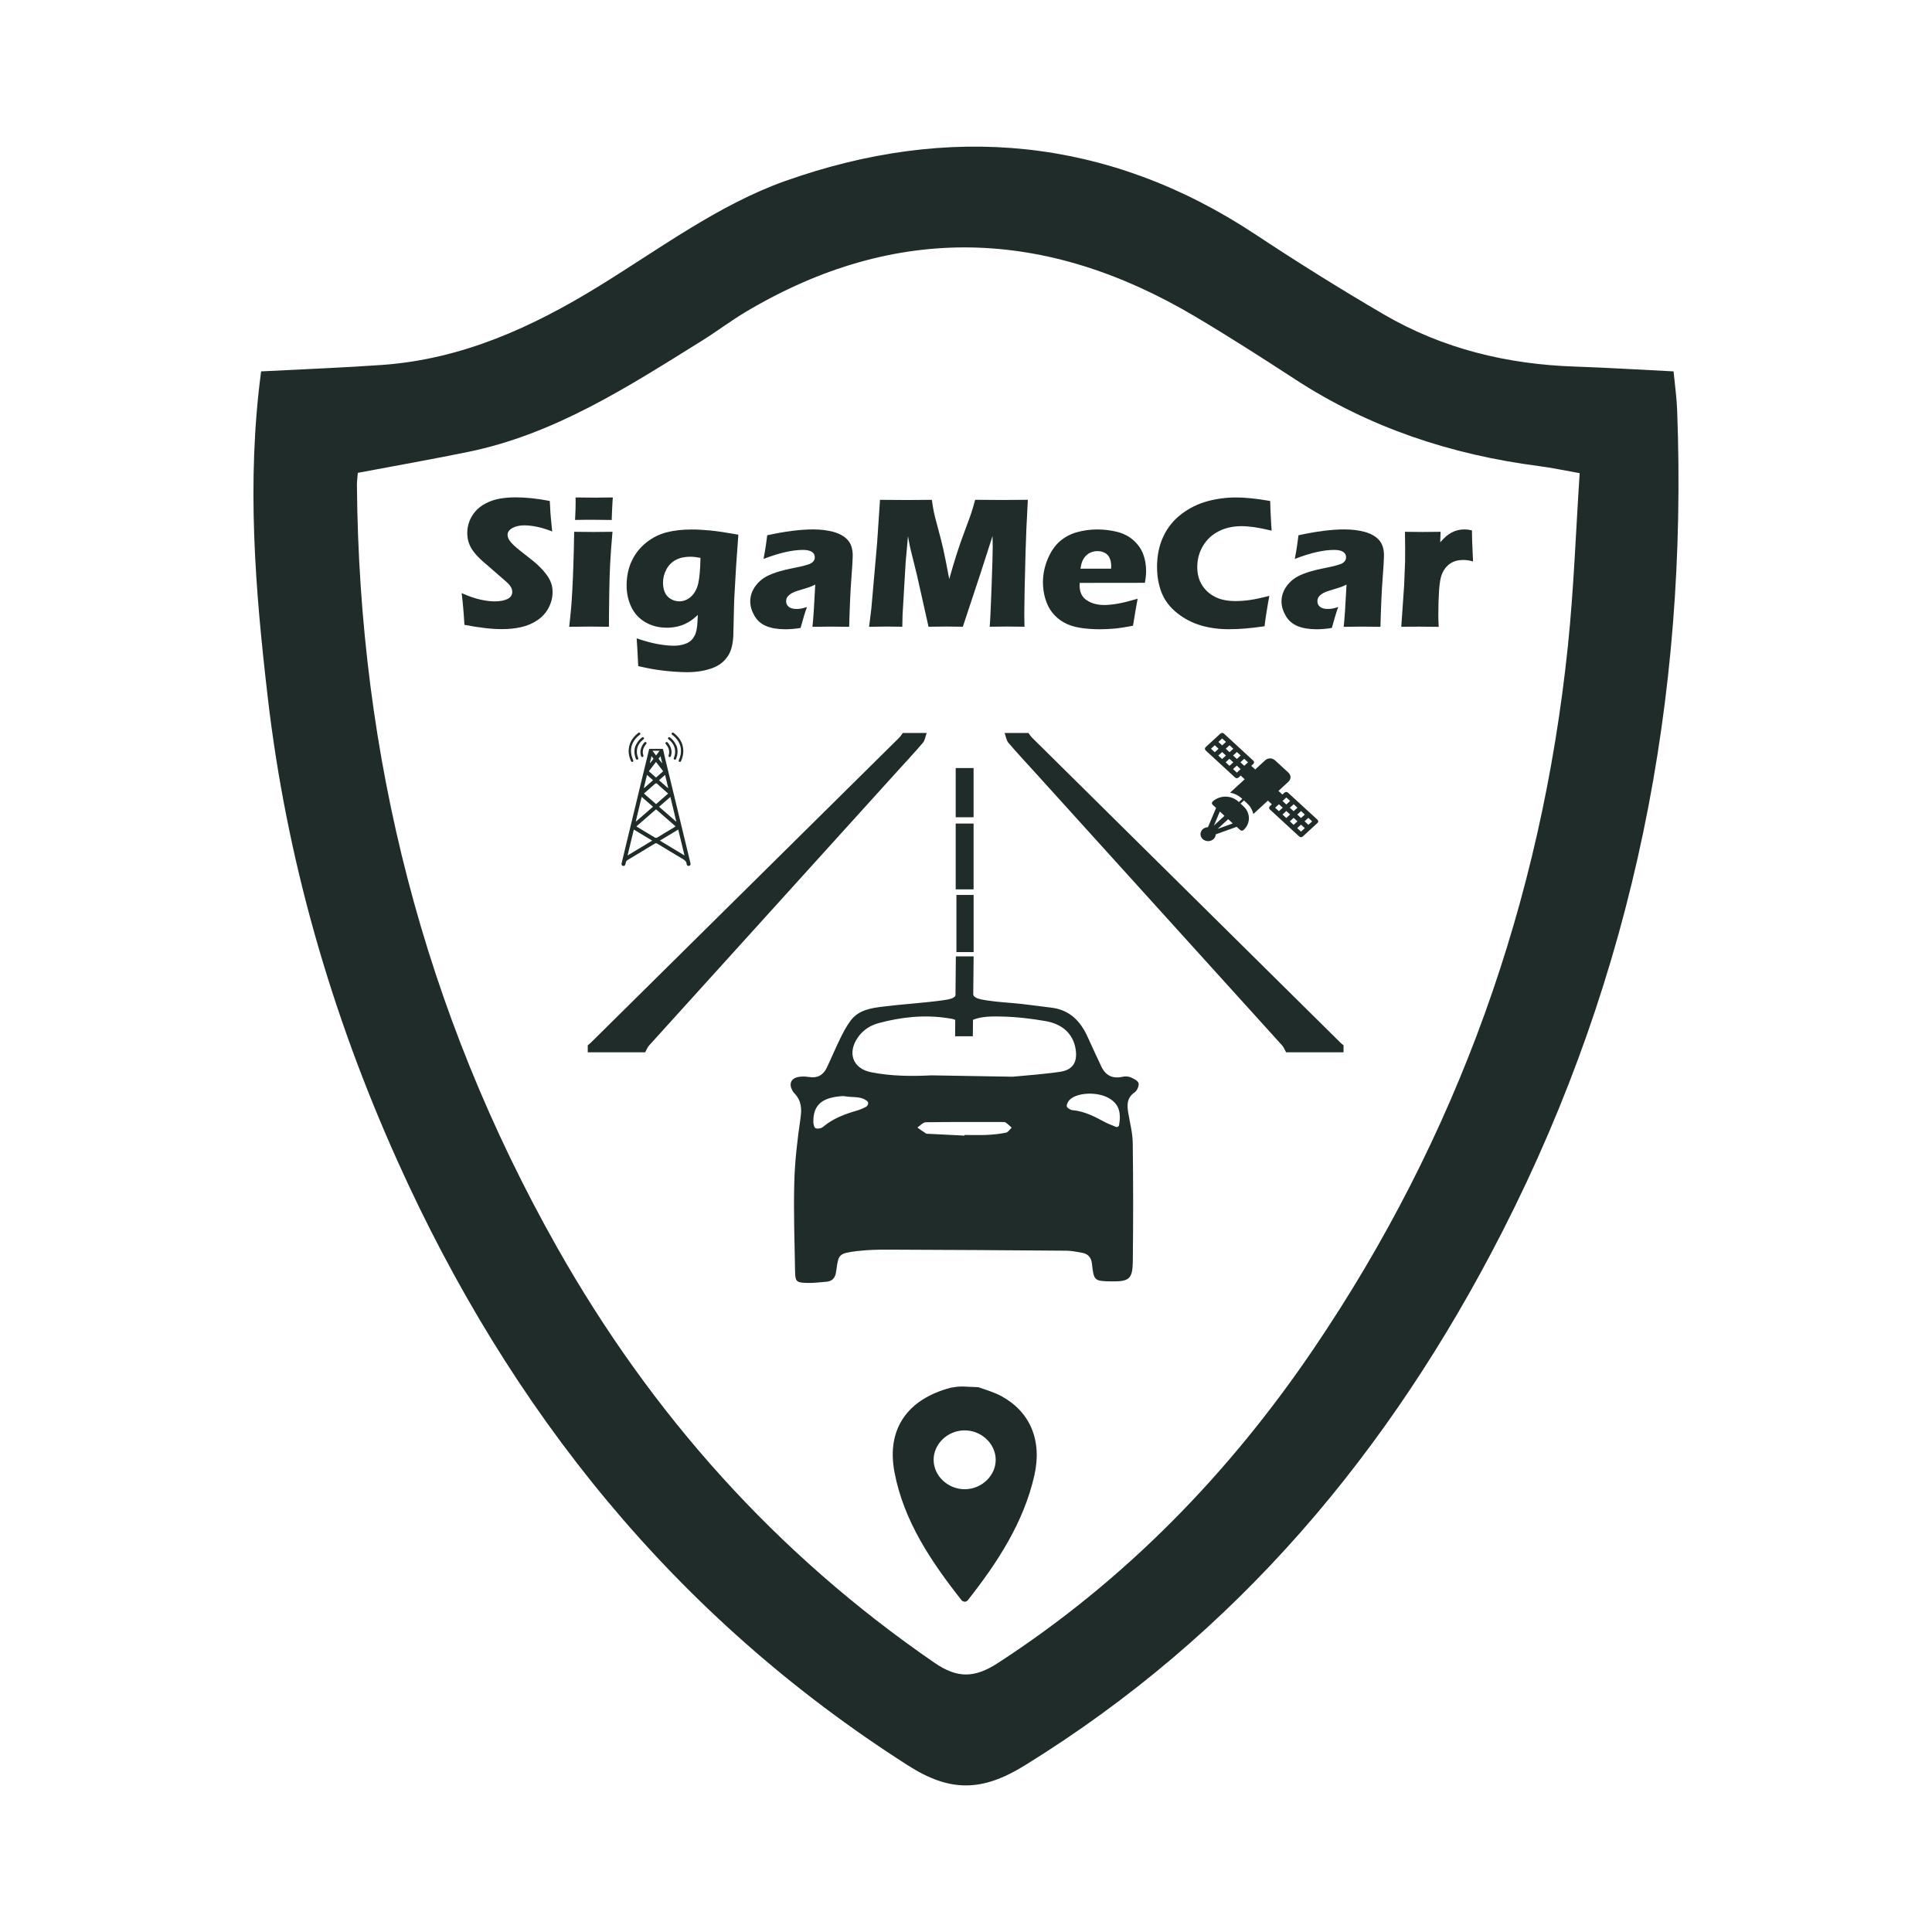 <?xml version="1.0" encoding="UTF-8" standalone="no"?>
<svg x="0px" y="0px" viewBox="0 0 512 512" xml:space="preserve" version="1.1" xmlns:inkscape="http://www.inkscape.org/namespaces/inkscape" xmlns:sodipodi="http://sodipodi.sourceforge.net/DTD/sodipodi-0.dtd" xmlns="http://www.w3.org/2000/svg" xmlns:svg="http://www.w3.org/2000/svg">
<style>
:root { --color: #202c2a; }

@media (prefers-color-scheme: dark) {
  :root { --color: #cdf4eb; }
}

.logo { fill: #202c2a; }
</style>
<pattern
     width="298.28"
     height="299.84"
     viewBox="0 -299.84 298.28 299.84"
     id="pattern474"><g
       id="g472"><rect
         x="0"
         y="-299.84"
         width="298.28"
         height="299.84"
         id="rect462" /><path
         d="M45.2-218.98c1.42,12.23,4.8,23.98,9.86,35.2c8.54,18.97,21.05,34.57,38.75,45.85c3.19,2.03,5.61,1.98,8.84-0.01    c16.12-9.95,27.74-23.85,36.25-40.53c10-19.57,14.08-40.44,13.26-62.33c-0.04-0.95-0.17-1.89-0.27-2.94    c-2.61-0.13-5.03-0.28-7.46-0.36c-5.16-0.17-10.06-1.35-14.54-3.96c-3.3-1.93-6.55-3.96-9.73-6.06    c-11.21-7.42-23.3-8.45-35.67-4.06c-5.02,1.78-9.51,5.13-14.12,7.97c-5.1,3.14-10.42,5.56-16.48,6c-2.98,0.21-5.97,0.32-9.19,0.49    C43.57-235.3,44.25-227.11,45.2-218.98z M60.37-237.61c6.62-1.35,12.18-4.96,17.79-8.45c1.12-0.7,2.18-1.5,3.31-2.18    c11.43-6.8,22.81-6.35,34.1,0.35c2.57,1.52,5.09,3.14,7.59,4.77c5.64,3.68,11.85,5.72,18.49,6.58c0.96,0.12,1.9,0.33,3.1,0.54    c-0.29,4.41-0.44,8.77-0.89,13.11c-2.01,19.38-8.38,37.25-19.31,53.36c-6.41,9.44-14.29,17.56-23.95,23.83    c-1.76,1.14-3.06,1.18-4.81-0.02c-12.03-8.27-21.47-18.84-28.64-31.52c-10.14-17.95-15.02-37.27-15.19-57.84    c0-0.27,0.04-0.54,0.07-0.95C54.93-236.57,57.66-237.05,60.37-237.61z"
         id="path464" /><path
         d="M297.14-213.59c-1.48-12.77-5.02-25.05-10.3-36.78c-8.92-19.82-21.99-36.12-40.49-47.9c-3.33-2.12-5.86-2.07-9.23,0.01    c-16.84,10.4-28.98,24.92-37.87,42.34c-10.45,20.45-14.71,42.25-13.85,65.12c0.04,0.99,0.18,1.97,0.29,3.07    c2.73,0.14,5.26,0.3,7.79,0.38c5.4,0.18,10.51,1.41,15.19,4.14c3.45,2.01,6.84,4.13,10.17,6.34c11.71,7.75,24.34,8.83,37.27,4.24    c5.24-1.86,9.94-5.36,14.75-8.32c5.33-3.29,10.89-5.81,17.22-6.26c3.11-0.22,6.23-0.34,9.6-0.51    C298.84-196.55,298.13-205.1,297.14-213.59z M281.29-194.13c-6.92,1.41-12.72,5.18-18.58,8.83c-1.17,0.73-2.27,1.57-3.46,2.28    c-11.94,7.11-23.83,6.64-35.62-0.36c-2.68-1.59-5.32-3.28-7.93-4.98c-5.89-3.84-12.38-5.98-19.32-6.88    c-1-0.13-1.99-0.34-3.24-0.56c0.31-4.61,0.46-9.17,0.93-13.69c2.1-20.24,8.75-38.91,20.17-55.74    c6.69-9.87,14.92-18.34,25.02-24.89c1.84-1.19,3.2-1.24,5.02,0.02c12.56,8.64,22.43,19.69,29.92,32.93    c10.6,18.75,15.69,38.94,15.87,60.42c0,0.28-0.04,0.57-0.07,0.99C286.98-195.22,284.13-194.71,281.29-194.13z"
         id="path466" /><path
         d="M229.01-65.38c5.11-11.8,8.2-24.19,9.5-36.99c2.2-21.62-0.95-42.28-11.05-61.74c-1.82-3.51-4.04-4.73-7.99-4.62    c-19.78,0.57-37.56,7.06-53.98,17.68c-19.28,12.47-33.89,29.2-44.6,49.43c-0.46,0.87-0.83,1.8-1.29,2.8    c2.29,1.48,4.4,2.89,6.55,4.23c4.58,2.85,8.39,6.49,11.07,11.19c1.98,3.47,3.85,7,5.63,10.58c6.26,12.58,16.65,19.83,30.13,22.33    c5.47,1.02,11.29,0.34,16.94,0.18c6.26-0.17,12.34,0.42,18.04,3.2c2.81,1.37,5.56,2.83,8.56,4.36    C221.94-49.78,225.61-57.54,229.01-65.38z M205.54-56.48c-6.69-2.24-13.61-1.88-20.5-1.66c-1.38,0.04-2.75,0.22-4.13,0.24    c-13.9,0.17-23.95-6.19-30.65-18.15c-1.53-2.72-2.96-5.5-4.37-8.28c-3.18-6.28-7.72-11.37-13.28-15.63    c-0.8-0.61-1.55-1.29-2.52-2.11c2.57-3.83,4.99-7.7,7.67-11.39c11.96-16.47,27.06-29.3,45.38-38.15    c10.74-5.19,22.1-8.4,34.12-9.02c2.19-0.11,3.39,0.53,4.34,2.53c6.55,13.77,9.56,28.27,9.41,43.48    c-0.22,21.53-5.92,41.56-16.52,60.25c-0.14,0.25-0.32,0.47-0.55,0.82C211-54.57,208.28-55.56,205.54-56.48z"
         id="path468" /><path
         d="M22.66,0c3-1.53,5.76-3,8.56-4.36c5.7-2.78,11.78-3.37,18.04-3.2c5.65,0.16,11.47,0.83,16.94-0.18    c13.48-2.51,23.87-9.76,30.13-22.33c1.78-3.57,3.65-7.11,5.63-10.58c2.68-4.7,6.49-8.33,11.07-11.19    c2.15-1.34,4.26-2.75,6.55-4.23c-0.46-1-0.83-1.92-1.29-2.8C107.59-79.1,92.98-95.83,73.7-108.3    c-16.43-10.62-34.21-17.11-53.98-17.68c-3.96-0.11-6.17,1.11-7.99,4.62C1.62-101.9-1.54-81.25,0.67-59.63    c1.3,12.8,4.39,25.19,9.5,36.99C13.57-14.79,17.24-7.03,22.66,0z M25.27-10.8c-0.24-0.35-0.42-0.58-0.55-0.82    C14.11-30.31,8.41-50.34,8.19-71.87c-0.15-15.21,2.86-29.71,9.41-43.48c0.95-2,2.15-2.64,4.34-2.53    c12.02,0.61,23.39,3.83,34.12,9.02c18.32,8.85,33.42,21.68,45.38,38.15c2.67,3.68,5.09,7.55,7.67,11.39    c-0.97,0.82-1.72,1.5-2.52,2.11c-5.55,4.25-10.1,9.35-13.28,15.63c-1.41,2.79-2.85,5.56-4.37,8.28    c-6.7,11.97-16.76,18.32-30.65,18.15c-1.38-0.02-2.75-0.19-4.13-0.24c-6.9-0.22-13.81-0.58-20.5,1.66    C30.89-12.82,28.17-11.82,25.27-10.8z"
         id="path470" /></g></pattern><g
     class="logo"
     id="g478"><path
       d="M301.73,287.07c-0.18-0.68-1.3-1.23-2.12-1.58c-0.63-0.26-1.47-0.28-2.15-0.13c-2.68,0.58-4.51-0.36-5.64-2.82   c-1.16-2.52-2.38-5.02-3.5-7.56c-1.91-4.32-4.81-7.37-9.76-7.95c-2.59-0.3-5.16-0.68-7.75-0.97c-3.04-0.33-6.11-0.46-9.13-0.92   c-4.09-0.62-4.3-1.01-4.01-5.22h-4.08c0.28,4.21,0.07,4.67-4.03,5.21c-5.16,0.69-10.38,0.99-15.55,1.63   c-3.15,0.39-6.41,0.87-8.52,3.63c-1.12,1.47-2,3.15-2.82,4.82c-1.25,2.54-2.33,5.16-3.55,7.72c-0.93,1.96-2.46,2.85-4.7,2.49   c-0.93-0.15-1.93-0.19-2.85-0.01c-1.96,0.37-2.55,1.81-1.59,3.57c0.16,0.3,0.37,0.58,0.6,0.82c1.81,1.9,1.93,4.01,1.56,6.58   c-0.82,5.59-1.49,11.25-1.64,16.89c-0.22,7.81,0.07,15.64,0.2,23.47c0.05,2.94,0.29,3.17,3.27,3.25c1.69,0.04,3.39-0.18,5.08-0.32   c1.54-0.13,2.3-1.07,2.51-2.54c0.03-0.22,0.06-0.45,0.1-0.67c0.55-4,0.64-4.33,5.47-4.91c2.81-0.34,5.66-0.39,8.49-0.38   c15.65,0.05,31.3,0.15,46.95,0.28c1.4,0.01,2.81,0.3,4.2,0.55c1.57,0.29,2.42,1.22,2.61,2.89c0.49,4.54,0.64,4.63,5.21,4.69   c4.64,0.06,5.57-0.63,5.62-5.33c0.12-10.48,0.12-20.97-0.02-31.45c-0.04-2.63-0.77-5.26-1.19-7.89c-0.34-2.09-0.4-4.01,1.71-5.43   C301.33,289.05,301.91,287.76,301.73,287.07z M229.52,293.31c-0.79,0.42-1.64,0.78-2.5,1.03c-3.23,0.93-6.32,2.1-8.94,4.32   c-0.48,0.41-1.33,0.52-1.89,0.36c-0.35-0.1-0.63-0.97-0.64-1.6c-0.11-4.6,2.32-6.62,7.71-6.94c0.24-0.01,0.48,0.01,0.72,0.05   c1.81,0.34,3.88-0.04,5.42,0.98c0.68,0.45,0.68,0.58,0.67,0.87C230.05,292.69,229.87,293.12,229.52,293.31z M266.6,300.17   c-1.65,0.34-3.36,0.51-5.05,0.59c-1.98,0.09-3.97,0.02-5.95,0.02c0,0.06,0,0.12-0.01,0.17c-3.17-0.16-6.33-0.32-9.5-0.48   c-0.23-0.01-0.5,0.04-0.67-0.07c-0.78-0.5-1.54-1.05-2.3-1.59c0.74-0.49,1.48-1.39,2.23-1.4c6.84-0.11,13.68-0.06,20.53-0.06   c0.22,0,0.5,0.01,0.66,0.13c0.55,0.42,1.05,0.89,1.57,1.35C267.61,299.3,267.17,300.05,266.6,300.17z M281.02,284.02   c-4.19,0.64-8.44,0.92-12.67,1.32l-21.47-0.36c-5.35,0.27-10.71,0.22-16-0.82c-4.95-0.98-6.42-5.22-3.44-9.37   c1.35-1.88,3.23-3.06,5.4-3.65c6.02-1.63,12.13-2.28,18.34-1.32c1.2,0.19,2.5,0.27,3.16,1.65c0.1,0.22,0.91,0.39,1.1,0.23   c2.92-2.41,6.48-2.38,9.88-2.31c3.94,0.08,7.92,0.53,11.81,1.22c4.66,0.82,7.34,3.59,7.94,7.51   C285.56,281.43,284.35,283.51,281.02,284.02z M296.57,298.17c-0.07,0.39-0.49,0.62-0.85,0.46c-0.97-0.44-1.83-0.69-2.83-1.22   c-2.74-1.46-5.48-2.93-8.68-3.21c-0.56-0.05-1.49-0.64-1.51-1.03c-0.04-0.6,0.41-1.4,0.9-1.83c2.16-1.91,7.42-2.01,10.31-0.29   C296.4,292.52,297.18,294.59,296.57,298.17z"
       id="path476" /></g><g
     class="logo"
     id="g482"><path
       d="M69.2,98.42c11.25-0.59,21.68-0.97,32.08-1.71c21.15-1.51,39.73-9.96,57.55-20.94c16.09-9.91,31.78-21.61,49.31-27.82   c43.21-15.32,85.41-11.73,124.57,14.18c11.13,7.37,22.47,14.45,33.99,21.18c15.62,9.12,32.73,13.25,50.76,13.84   c8.47,0.28,16.92,0.82,26.05,1.27c0.35,3.66,0.83,6.95,0.95,10.25c2.87,76.45-11.38,149.32-46.3,217.68   c-29.75,58.23-70.33,106.77-126.61,141.52c-11.26,6.95-19.72,7.13-30.86,0.03C178.9,428.5,135.2,374.01,105.38,307.77   c-17.65-39.21-29.46-80.24-34.42-122.94C67.66,156.44,65.28,127.85,69.2,98.42z M94.82,125.31c-0.1,1.42-0.24,2.36-0.23,3.31   c0.6,71.81,17.64,139.3,53.06,201.97c25.01,44.26,58.01,81.2,100.01,110.07c6.1,4.19,10.65,4.04,16.79,0.06   c33.75-21.9,61.25-50.23,83.63-83.21c38.18-56.27,60.41-118.67,67.43-186.34c1.57-15.13,2.1-30.37,3.12-45.78   c-4.19-0.74-7.49-1.45-10.83-1.88c-23.19-3.01-44.88-10.15-64.58-22.99c-8.74-5.7-17.54-11.33-26.51-16.65   c-39.43-23.4-79.16-24.97-119.08-1.22c-3.96,2.36-7.64,5.17-11.56,7.61c-19.58,12.19-38.99,24.8-62.11,29.52   C114.48,121.72,104.94,123.4,94.82,125.31z"
       id="path480" /></g><g
     class="logo"
     id="g502"><path
       d="M123.08,165.59c-0.21-3.5-0.46-6.3-0.74-8.41c1.84,0.82,3.49,1.39,4.93,1.71c1.44,0.32,2.7,0.48,3.79,0.48   c1.43,0,2.57-0.21,3.42-0.63c0.85-0.42,1.27-1.04,1.27-1.86c0-0.28-0.04-0.55-0.12-0.8c-0.08-0.25-0.24-0.54-0.47-0.86   c-0.23-0.32-0.56-0.67-0.99-1.05l-4.64-4.04c-1.09-0.92-1.84-1.59-2.27-2c-0.87-0.84-1.55-1.62-2.04-2.34s-0.84-1.46-1.06-2.21   c-0.22-0.75-0.33-1.54-0.33-2.38c0-1,0.18-1.98,0.53-2.95c0.35-0.96,0.88-1.86,1.59-2.7c0.71-0.84,1.64-1.56,2.81-2.17   c1.17-0.61,2.42-1.02,3.75-1.25c1.33-0.22,2.7-0.33,4.12-0.33c2.78,0,5.8,0.32,9.07,0.96c0.05,1.13,0.11,2.17,0.17,3.12   c0.07,0.95,0.22,2.6,0.47,4.97c-1.51-0.61-2.89-1.03-4.14-1.27c-1.25-0.24-2.33-0.36-3.23-0.36c-1.28,0-2.35,0.24-3.19,0.72   c-0.85,0.48-1.27,1.07-1.27,1.77c0,0.33,0.07,0.65,0.2,0.96c0.13,0.31,0.38,0.68,0.74,1.1c0.36,0.42,0.84,0.88,1.43,1.38   c0.59,0.5,1.52,1.25,2.79,2.23l1.77,1.4c0.53,0.43,1.09,0.95,1.7,1.55c0.61,0.61,1.13,1.21,1.58,1.8c0.44,0.59,0.78,1.13,1.02,1.63   c0.24,0.49,0.42,0.99,0.53,1.49c0.12,0.5,0.17,1.04,0.17,1.61c0,1.48-0.35,2.89-1.06,4.23c-0.71,1.34-1.71,2.44-3.01,3.3   c-1.3,0.86-2.72,1.47-4.28,1.81c-1.55,0.35-3.19,0.52-4.92,0.52C130.5,166.75,127.14,166.37,123.08,165.59z"
       id="path484" /><path
       d="M150.84,166.11c0.23-2,0.4-3.66,0.51-4.96c0.11-1.3,0.23-2.96,0.33-4.98c0.11-2.02,0.2-4.26,0.28-6.71   c0.08-2.45,0.15-5.29,0.2-8.53c2.14,0.03,3.85,0.05,5.13,0.05c1.17,0,2.85-0.02,5.03-0.05c-0.28,3.11-0.49,5.83-0.61,8.18   s-0.2,4.84-0.24,7.47c-0.07,4.67-0.1,7.84-0.1,9.52c-1.95-0.03-3.64-0.05-5.05-0.05C154.94,166.06,153.11,166.08,150.84,166.11z    M152.4,137.79c0.1-1.96,0.15-3.5,0.15-4.63c0-0.33-0.01-0.77-0.02-1.33c1.99,0.03,3.66,0.05,5,0.05c1.86,0,3.48-0.02,4.88-0.05   c-0.05,0.51-0.08,0.94-0.1,1.28l-0.15,3.06c-0.03,0.46-0.05,1-0.05,1.63c-1.63-0.03-3.19-0.05-4.68-0.05   C155.88,137.74,154.2,137.75,152.4,137.79z"
       id="path486" /><path
       d="M168.72,169.17c2.12,0.72,3.98,1.23,5.6,1.52c1.61,0.29,3.02,0.43,4.22,0.43c0.87,0,1.66-0.09,2.37-0.28s1.27-0.42,1.7-0.7   c0.43-0.28,0.79-0.63,1.1-1.06c0.3-0.43,0.54-0.9,0.7-1.43s0.28-1.13,0.35-1.82c0.07-0.69,0.12-1.64,0.17-2.86   c-0.64,0.58-1.2,1.04-1.66,1.38c-0.47,0.35-1.05,0.68-1.74,1c-0.69,0.32-1.44,0.57-2.26,0.74c-0.81,0.17-1.67,0.26-2.58,0.26   c-2.09,0-3.97-0.48-5.65-1.45c-1.68-0.97-2.93-2.33-3.75-4.07c-0.82-1.74-1.23-3.62-1.23-5.65c0-2.38,0.44-4.54,1.33-6.46   s2.16-3.55,3.81-4.88c1.65-1.33,3.46-2.25,5.43-2.76c1.97-0.51,4.2-0.76,6.7-0.76c1.43,0,3.05,0.09,4.86,0.26   c1.81,0.17,4.31,0.55,7.48,1.12l-0.58,8.13l-0.51,8.92c-0.03,0.64-0.05,1.17-0.05,1.58l-0.19,8.01c-0.03,1.02-0.16,1.99-0.37,2.91   c-0.18,0.84-0.48,1.62-0.91,2.34c-0.43,0.72-0.95,1.36-1.58,1.9c-0.69,0.59-1.46,1.06-2.32,1.41c-0.87,0.36-1.9,0.66-3.08,0.89   c-1.28,0.23-2.62,0.35-4.02,0.35c-0.79,0-1.76-0.04-2.91-0.11c-1.15-0.07-2.33-0.19-3.54-0.33c-1.21-0.15-2.25-0.3-3.13-0.47   c-0.88-0.16-1.99-0.4-3.34-0.71l-0.17-3.25C168.95,172.61,168.86,171.25,168.72,169.17z M185.63,147.84   c-1.02-0.2-1.93-0.3-2.73-0.3c-1.48,0-2.75,0.28-3.82,0.85c-1.07,0.57-1.91,1.42-2.5,2.54c-0.59,1.13-0.88,2.3-0.88,3.52   c0,0.89,0.16,1.71,0.47,2.47s0.83,1.35,1.55,1.79c0.72,0.44,1.48,0.65,2.29,0.65c1.18,0,2.23-0.43,3.15-1.28   c0.92-0.86,1.55-2.03,1.89-3.51C185.38,153.11,185.58,150.86,185.63,147.84z"
       id="path488" /><path
       d="M202.34,148.12c0.31-1.63,0.51-2.75,0.59-3.37c0.08-0.62,0.21-1.58,0.39-2.9c4.73-1.04,8.8-1.55,12.2-1.55   c1.94,0,3.71,0.22,5.33,0.65c1.61,0.44,2.87,1.14,3.77,2.11c0.9,0.97,1.36,2.36,1.36,4.17c0,0.92-0.12,2.99-0.37,6.21   s-0.43,7.44-0.57,12.67c-1.61-0.03-3.21-0.05-4.81-0.05c-1.55,0-3.19,0.02-4.93,0.05c0.22-1.81,0.47-5.54,0.75-11.19   c-0.62,0.3-1.11,0.51-1.46,0.64c-0.35,0.13-0.97,0.33-1.86,0.59c-0.89,0.26-1.58,0.49-2.08,0.67c-0.5,0.18-0.93,0.41-1.3,0.69   c-0.37,0.28-0.63,0.57-0.79,0.86s-0.23,0.62-0.23,0.99c0,0.56,0.22,1.04,0.67,1.43s1.15,0.59,2.12,0.59c0.35,0,0.71-0.03,1.11-0.09   s0.94-0.2,1.63-0.43c-0.48,1.27-1.04,3.11-1.7,5.55c-1.41,0.23-2.75,0.35-4.02,0.35c-2.04,0-3.73-0.28-5.09-0.85   c-1.36-0.57-2.4-1.48-3.13-2.75c-0.73-1.27-1.1-2.53-1.1-3.8c0-0.77,0.14-1.53,0.41-2.27c0.27-0.74,0.69-1.46,1.27-2.17   c0.57-0.71,1.25-1.31,2.02-1.81c0.77-0.5,1.83-0.97,3.17-1.42s3.03-0.86,5.09-1.26c0.85-0.16,1.64-0.34,2.35-0.53   c0.71-0.19,1.22-0.35,1.53-0.49c0.3-0.14,0.55-0.3,0.74-0.49c0.19-0.19,0.32-0.39,0.41-0.59c0.08-0.21,0.12-0.42,0.12-0.65   c0-0.62-0.26-1.1-0.79-1.44c-0.53-0.34-1.3-0.51-2.32-0.51C209.99,145.72,206.5,146.52,202.34,148.12z"
       id="path490" /><path
       d="M230.32,166.11l0.61-4.98l1.52-17.28l0.76-11.39c3.03,0.03,5.42,0.05,7.15,0.05c1.43,0,3.63-0.02,6.58-0.05   c0.21,1.41,0.39,2.49,0.54,3.22c0.15,0.73,0.51,2.16,1.09,4.29c0.58,2.13,1.05,3.97,1.4,5.52c0.35,1.55,0.88,4.21,1.59,7.97   c0.72-2.58,1.38-4.8,1.98-6.66c0.59-1.86,1.33-3.97,2.22-6.34c0.89-2.37,1.45-3.92,1.69-4.65c0.24-0.73,0.56-1.85,0.98-3.36   c2.47,0.03,4.88,0.05,7.25,0.05c1.61,0,3.85-0.02,6.71-0.05c-0.31,5.54-0.52,10.3-0.62,14.27c-0.21,7.79-0.32,13.15-0.32,16.07   c0,0.61,0.02,1.71,0.05,3.3c-2.17-0.03-3.69-0.05-4.56-0.05c-1.27,0-2.82,0.02-4.66,0.05c0.13-1.48,0.3-5,0.5-10.56   c0.2-5.56,0.3-9.12,0.3-10.66c0-0.67-0.02-1.61-0.05-2.81l-3.23,10.03l-4.64,14c-2.14-0.03-3.61-0.05-4.41-0.05   c-1.02,0-2.58,0.02-4.68,0.05l-3.04-13.56l-1.78-7.22c-0.07-0.28-0.14-0.62-0.22-1.04c-0.08-0.41-0.21-1.13-0.4-2.17l-0.62,6.83   l-0.82,14l-0.07,3.16c-2.27-0.03-3.71-0.05-4.34-0.05C233.9,166.06,232.42,166.08,230.32,166.11z"
       id="path492" /><path
       d="M301.49,158.67c-0.21,0.99-0.62,3.37-1.23,7.15c-1.91,0.38-3.51,0.63-4.81,0.75c-1.3,0.12-2.61,0.19-3.94,0.19   c-1.96,0-3.76-0.14-5.4-0.41c-1.64-0.27-3.06-0.75-4.25-1.44s-2.19-1.55-3-2.57c-0.81-1.03-1.42-2.25-1.84-3.66   s-0.63-2.87-0.63-4.36c0-2.1,0.42-4.16,1.26-6.17c0.84-2.01,1.92-3.58,3.24-4.72c1.32-1.13,2.85-1.94,4.57-2.41s3.49-0.71,5.3-0.71   c1.87,0,3.66,0.22,5.36,0.65c1.7,0.44,3.14,1.2,4.33,2.28c1.18,1.08,2.03,2.31,2.53,3.67c0.5,1.36,0.75,2.83,0.75,4.41   c0,0.94-0.11,1.98-0.32,3.13l-17.28,0.02c-0.02,0.26-0.02,0.5-0.02,0.71c0,1.77,0.63,3.07,1.9,3.9c1.27,0.83,2.81,1.25,4.63,1.25   c1.08,0,2.32-0.13,3.71-0.38S299.45,159.27,301.49,158.67z M286.33,150.7h8.13c0.02-0.28,0.02-0.52,0.02-0.71   c0-0.85-0.15-1.59-0.46-2.19c-0.3-0.61-0.74-1.05-1.31-1.33c-0.57-0.28-1.2-0.42-1.91-0.42c-0.49,0-0.97,0.08-1.43,0.23   c-0.46,0.16-0.88,0.39-1.25,0.69c-0.37,0.3-0.68,0.65-0.92,1.05c-0.25,0.39-0.43,0.78-0.54,1.15   C286.56,149.53,286.44,150.05,286.33,150.7z"
       id="path494" /><path
       d="M336.4,157.9c-0.2,0.97-0.44,2.31-0.71,4.04c-0.28,1.73-0.47,3.07-0.57,4.02c-3.52,0.53-6.66,0.79-9.42,0.79   c-2.66,0-5.14-0.33-7.43-1c-2.29-0.67-4.4-1.76-6.31-3.28c-1.91-1.52-3.28-3.31-4.1-5.36c-0.82-2.05-1.23-4.35-1.23-6.9   c0-2.97,0.55-5.65,1.66-8.02s2.7-4.35,4.78-5.94c2.08-1.59,4.36-2.72,6.84-3.4c2.48-0.68,5.04-1.02,7.69-1.02   c2.43,0,5.44,0.31,9.02,0.94l0.05,2.07c0.03,0.9,0.08,1.9,0.15,2.98l0.17,2.81c-1.92-0.46-3.48-0.77-4.67-0.94   c-1.19-0.16-2.3-0.25-3.32-0.25c-2.22,0-4.22,0.44-5.99,1.33c-1.78,0.89-3.17,2.18-4.19,3.87c-1.02,1.69-1.53,3.57-1.53,5.62   c0,1.87,0.43,3.48,1.28,4.82c0.85,1.34,2.01,2.38,3.46,3.11c1.45,0.73,3.25,1.1,5.39,1.1c1.17,0,2.44-0.09,3.81-0.28   C332.6,158.81,334.33,158.44,336.4,157.9z"
       id="path496" /><path
       d="M343.13,148.12c0.31-1.63,0.51-2.75,0.59-3.37s0.21-1.58,0.39-2.9c4.73-1.04,8.8-1.55,12.2-1.55   c1.94,0,3.71,0.22,5.33,0.65c1.61,0.44,2.87,1.14,3.77,2.11s1.36,2.36,1.36,4.17c0,0.92-0.12,2.99-0.37,6.21s-0.43,7.44-0.57,12.67   c-1.61-0.03-3.21-0.05-4.81-0.05c-1.55,0-3.19,0.02-4.93,0.05c0.22-1.81,0.47-5.54,0.75-11.19c-0.62,0.3-1.11,0.51-1.46,0.64   c-0.35,0.13-0.97,0.33-1.86,0.59c-0.88,0.26-1.58,0.49-2.08,0.67c-0.5,0.18-0.93,0.41-1.3,0.69c-0.37,0.28-0.63,0.57-0.79,0.86   c-0.16,0.3-0.23,0.62-0.23,0.99c0,0.56,0.22,1.04,0.67,1.43s1.15,0.59,2.12,0.59c0.34,0,0.71-0.03,1.11-0.09s0.94-0.2,1.63-0.43   c-0.48,1.27-1.04,3.11-1.7,5.55c-1.41,0.23-2.75,0.35-4.02,0.35c-2.04,0-3.73-0.28-5.09-0.85c-1.36-0.57-2.4-1.48-3.13-2.75   c-0.73-1.27-1.1-2.53-1.1-3.8c0-0.77,0.14-1.53,0.41-2.27c0.27-0.74,0.69-1.46,1.27-2.17c0.58-0.71,1.25-1.31,2.02-1.81   c0.77-0.5,1.83-0.97,3.17-1.42s3.04-0.86,5.09-1.26c0.85-0.16,1.64-0.34,2.35-0.53c0.71-0.19,1.22-0.35,1.53-0.49   c0.3-0.14,0.55-0.3,0.74-0.49c0.19-0.19,0.32-0.39,0.41-0.59s0.12-0.42,0.12-0.65c0-0.62-0.26-1.1-0.79-1.44   c-0.53-0.34-1.3-0.51-2.32-0.51C350.77,145.72,347.28,146.52,343.13,148.12z"
       id="path498" /><path
       d="M371.35,166.11l0.76-10.95l0.25-6.29c0.02-1.13,0.02-2.29,0.02-3.48c0-1.2-0.02-2.69-0.05-4.46   c1.99,0.03,3.57,0.05,4.73,0.05c1.36,0,2.93-0.02,4.71-0.05l-0.1,2.79c0.64-0.72,1.17-1.26,1.58-1.61   c0.41-0.35,0.88-0.67,1.41-0.96c0.53-0.29,1.08-0.5,1.65-0.64c0.58-0.14,1.18-0.21,1.8-0.21c0.59,0,1.25,0.08,1.97,0.25   c0.02,1.79,0.06,3.27,0.12,4.44l0.17,3.8c-0.9-0.26-1.75-0.39-2.54-0.39c-0.99,0-1.83,0.14-2.55,0.43   c-0.71,0.29-1.35,0.72-1.9,1.31c-0.55,0.58-0.99,1.31-1.32,2.18c-0.33,0.87-0.56,2.25-0.69,4.14c-0.13,1.89-0.2,4.05-0.2,6.48   c0,0.85,0.03,1.92,0.1,3.18c-1.6-0.03-3.2-0.05-4.81-0.05C374.89,166.06,373.18,166.08,371.35,166.11z"
       id="path500" /></g><path
     d="M265.34,369.97c-1.85-1-3.93-1.6-5.95-2.31c0,0-0.01,0-0.01,0c-0.1,0-0.18-0.02-0.25-0.05c-0.95-0.06-1.9-0.05-2.84-0.12  c-1.23-0.09-2.47-0.08-3.68,0.17c-0.04,0.01-0.08,0.01-0.12,0.01c-0.17,0.03-0.33,0.06-0.5,0.08  c-11.58,3.04-17.09,11.02-14.95,22.36c2.45,12.94,9.7,23.73,17.84,34.04c0.17,0.22,0.59,0.25,0.85,0.35  c0.28-0.13,0.55-0.17,0.67-0.33c7.94-10.05,14.86-20.66,17.7-33.1C276.26,381.65,272.92,374.07,265.34,369.97z M255.72,394.66  c-4.5,0.04-8.3-3.54-8.3-7.81c0.01-4.15,3.61-7.66,7.98-7.78c4.5-0.13,8.38,3.38,8.47,7.65  C263.96,390.98,260.23,394.62,255.72,394.66z"
     class="logo"
     id="path504" /><g
     class="logo"
     id="g508"><path
       d="M272.55,194.25c0.33,0.43,0.61,0.9,0.99,1.27c27.22,26.93,54.44,53.85,81.67,80.78c0.26,0.26,0.56,0.48,0.84,0.71   c0,0.62,0,1.24,0,1.86c-5.07,0-10.14,0-15.22,0c-0.35-0.61-0.59-1.31-1.05-1.82c-21.69-23.98-43.4-47.95-65.1-71.92   c-2.49-2.75-5.03-5.46-7.44-8.28c-0.57-0.67-0.68-1.72-1.01-2.6C268.35,194.25,270.45,194.25,272.55,194.25z"
       id="path506" /></g><rect
     x="253.46"
     y="237.17"
     width="4.56"
     height="15.14"
     class="logo"
     id="rect510" /><polygon
     points="257.81,274.62 253.11,274.62 253.31,253.44 258.02,253.44 "
     class="logo"
     id="polygon512" /><rect
     x="253.27"
     y="218.25"
     width="4.74"
     height="17.44"
     class="logo"
     id="rect514" /><rect
     x="253.27"
     y="203.54"
     width="4.74"
     height="13.04"
     class="logo"
     id="rect516" /><g
     class="logo"
     id="g520"><path
       d="M239.26,194.25c-0.33,0.43-0.61,0.9-0.99,1.27c-27.22,26.93-54.44,53.85-81.67,80.78c-0.26,0.26-0.56,0.48-0.84,0.71   c0,0.62,0,1.24,0,1.86c5.07,0,10.14,0,15.22,0c0.35-0.61,0.59-1.31,1.05-1.82c21.69-23.98,43.4-47.95,65.1-71.92   c2.49-2.75,5.03-5.46,7.44-8.28c0.57-0.67,0.68-1.72,1.01-2.6C243.47,194.25,241.37,194.25,239.26,194.25z"
       id="path518" /></g><g
     class="logo"
     id="g532"><g
       id="g526"><path
         d="M324.02,194.23c0.19,0.06,0.33,0.18,0.47,0.31c1.38,1.27,2.76,2.54,4.14,3.81c1.16,1.07,2.32,2.14,3.48,3.21    c0.31,0.28,0.31,0.63,0,0.92c-0.17,0.16-0.35,0.32-0.52,0.47c0.35,0.32,0.7,0.64,1.06,0.97c0.21-0.2,0.44-0.42,0.67-0.63    c0.65-0.6,1.3-1.2,1.95-1.79c0.75-0.69,1.87-0.69,2.63,0c1.17,1.07,2.34,2.15,3.5,3.22c0.8,0.73,0.8,1.76,0,2.49    c-0.84,0.77-1.67,1.54-2.51,2.31c-0.03,0.03-0.07,0.05-0.1,0.07c0.36,0.33,0.71,0.64,1.07,0.97c0.15-0.14,0.32-0.3,0.49-0.46    c0.32-0.3,0.69-0.3,1.02,0c1.03,0.95,2.06,1.9,3.1,2.85c1.5,1.38,3,2.76,4.5,4.13c0.15,0.14,0.3,0.28,0.37,0.47    c0,0.08,0,0.16,0,0.24c-0.07,0.2-0.22,0.33-0.38,0.47c-1.22,1.12-2.45,2.25-3.67,3.38c-0.33,0.31-0.7,0.3-1.03,0    c-1.39-1.28-2.78-2.56-4.17-3.84c-1.18-1.08-2.35-2.17-3.53-3.25c-0.33-0.31-0.33-0.65,0-0.95c0.17-0.15,0.34-0.31,0.5-0.45    c-0.36-0.33-0.7-0.65-1.06-0.98c-1.28,1.18-2.56,2.36-3.85,3.55c-0.07-0.22-0.12-0.43-0.2-0.64c-0.28-0.8-0.74-1.51-1.38-2.11    c-0.52-0.49-1.04-0.97-1.57-1.45c-0.83-0.74-1.81-1.22-2.94-1.45c-0.02,0-0.04-0.01-0.06-0.02c1.29-1.19,2.58-2.37,3.85-3.54    c-0.36-0.34-0.7-0.65-1.06-0.98c-0.16,0.15-0.32,0.3-0.49,0.46c-0.35,0.32-0.71,0.33-1.05,0.01c-2.57-2.37-5.14-4.73-7.71-7.1    c-0.31-0.29-0.31-0.64,0-0.93c1.27-1.17,2.54-2.34,3.82-3.51c0.1-0.09,0.24-0.14,0.37-0.21    C323.83,194.23,323.93,194.23,324.02,194.23z M333.46,207.06c-1.07,0-1.94,0.79-1.95,1.78c-0.01,0.99,0.85,1.79,1.94,1.81    c1.06,0.01,1.96-0.8,1.96-1.79C335.41,207.87,334.54,207.06,333.46,207.06z M326.84,198.42c-0.34-0.31-0.67-0.62-1-0.92    c-0.34,0.31-0.68,0.62-1,0.91c0.33,0.31,0.67,0.62,1,0.93C326.17,199.04,326.5,198.73,326.84,198.42z M342.83,216.74    c-0.34,0.31-0.68,0.62-1.01,0.92c0.33,0.31,0.67,0.62,1,0.93c0.34-0.31,0.68-0.62,1.01-0.92    C343.5,217.36,343.16,217.04,342.83,216.74z M343.78,219.46c0.33,0.31,0.67,0.62,1,0.93c0.34-0.31,0.67-0.62,1.01-0.92    c-0.34-0.31-0.67-0.62-1.01-0.93C344.45,218.84,344.11,219.15,343.78,219.46z M327.78,201.13c0.33-0.3,0.67-0.62,1.01-0.92    c-0.33-0.3-0.67-0.62-1-0.92c-0.34,0.31-0.68,0.62-1.01,0.92C327.11,200.52,327.45,200.83,327.78,201.13z M324.81,202    c0.35,0.32,0.69,0.64,1.02,0.95c0.34-0.31,0.67-0.62,1-0.92c-0.34-0.31-0.68-0.62-1.02-0.94    C325.48,201.39,325.14,201.69,324.81,202z M344.79,214.94c-0.34,0.31-0.68,0.62-1,0.92c0.34,0.31,0.68,0.62,1,0.92    c0.33-0.3,0.67-0.61,1-0.91C345.45,215.56,345.12,215.25,344.79,214.94z M323.87,201.15c0.34-0.31,0.68-0.62,1.01-0.93    c-0.33-0.31-0.67-0.62-1-0.92c-0.34,0.31-0.68,0.62-1.02,0.93C323.2,200.53,323.54,200.84,323.87,201.15z M324.89,196.62    c-0.33-0.31-0.67-0.62-1-0.92c-0.33,0.31-0.68,0.62-1,0.92c0.33,0.31,0.67,0.62,1,0.92C324.21,197.24,324.55,196.93,324.89,196.62    z M330.74,202.02c-0.33-0.31-0.67-0.62-1.01-0.93c-0.33,0.31-0.67,0.62-1,0.92c0.33,0.31,0.67,0.62,1,0.93    C330.07,202.63,330.41,202.32,330.74,202.02z M340.89,214.93c-0.35,0.32-0.69,0.63-1.01,0.93c0.33,0.31,0.67,0.62,1,0.92    c0.33-0.31,0.67-0.62,1.01-0.93C341.56,215.55,341.22,215.24,340.89,214.93z M337.93,214.06c0.33,0.3,0.67,0.62,0.99,0.91    c0.33-0.3,0.67-0.61,1.01-0.92c-0.33-0.3-0.66-0.61-1-0.92C338.59,213.45,338.26,213.76,337.93,214.06z M339.88,212.27    c0.34,0.31,0.67,0.62,1.01,0.93c0.33-0.31,0.67-0.62,1.01-0.93c-0.34-0.31-0.67-0.62-1.01-0.93    C340.55,211.65,340.21,211.96,339.88,212.27z M342.84,213.13c-0.35,0.32-0.69,0.63-1.02,0.93c0.33,0.31,0.67,0.62,1,0.92    c0.34-0.31,0.68-0.62,1.01-0.93C343.51,213.75,343.18,213.44,342.84,213.13z M345.73,217.65c0.34,0.32,0.68,0.63,1.01,0.93    c0.33-0.31,0.67-0.62,0.99-0.91c-0.33-0.31-0.67-0.62-1.01-0.93C346.4,217.04,346.06,217.35,345.73,217.65z M326.77,203.81    c0.34,0.32,0.68,0.63,1.01,0.94c0.33-0.31,0.67-0.62,0.99-0.92c-0.33-0.31-0.67-0.63-1.01-0.94    C327.44,203.19,327.11,203.5,326.77,203.81z M321.92,197.5c-0.33,0.3-0.67,0.62-1,0.92c0.33,0.31,0.67,0.62,1,0.93    c0.34-0.31,0.67-0.62,1.01-0.92C322.59,198.11,322.25,197.8,321.92,197.5z"
         id="path522" /><path
         d="M318.15,220.85c0.01-0.02,0.02-0.04,0.02-0.07c0.18-0.87,0.86-1.46,1.82-1.55c0.09-0.01,0.13-0.04,0.17-0.11    c0.69-1.64,1.39-3.28,2.08-4.93c0.03-0.07,0.02-0.11-0.04-0.15c-0.27-0.25-0.54-0.49-0.81-0.74c-0.3-0.28-0.3-0.64,0.01-0.92    c1.86-1.67,4.83-1.68,6.7-0.02c0.52,0.47,1.04,0.94,1.54,1.42c1.79,1.73,1.77,4.46-0.04,6.15c-0.3,0.28-0.68,0.28-0.98,0    c-0.27-0.24-0.53-0.49-0.8-0.74c-0.06-0.05-0.1-0.07-0.18-0.04c-1.79,0.64-3.58,1.29-5.37,1.93c-0.04,0.01-0.09,0.07-0.09,0.1    c-0.06,0.87-0.79,1.6-1.72,1.71c-0.02,0-0.03,0.01-0.05,0.02c-0.16,0-0.33,0-0.49,0c-0.05-0.01-0.1-0.03-0.15-0.04    c-0.8-0.17-1.32-0.61-1.55-1.34c-0.03-0.08-0.05-0.17-0.07-0.25C318.15,221.15,318.15,221,318.15,220.85z M326.7,218.22    c-0.42-0.39-0.83-0.77-1.22-1.13c-0.93,0.86-1.87,1.72-2.79,2.57C324.01,219.18,325.36,218.7,326.7,218.22z M323.27,215.06    c-0.52,1.24-1.05,2.48-1.57,3.72c0.94-0.87,1.88-1.73,2.8-2.58C324.11,215.83,323.69,215.44,323.27,215.06z"
         id="path524" /></g><ellipse
       cx="333.46"
       cy="208.85"
       rx="2.61"
       ry="2.4"
       id="ellipse528" /><polygon
       points="328.27,212.59 328.71,213 330.1,211.73 329.65,211.31  "
       id="polygon530" /></g><g
     class="logo"
     id="g556"><g
       id="g540"><path
         d="M166.91,197.2c-0.53,1.59-0.34,3.05,0.3,4.48c0.09,0.19,0.23,0.3,0.43,0.22c0.22-0.09,0.23-0.28,0.14-0.48    c-0.43-0.96-0.65-1.95-0.53-3c0.15-1.25,0.75-2.27,1.63-3.13c0.19-0.19,0.41-0.36,0.63-0.53c0.18-0.14,0.27-0.29,0.13-0.49    c-0.14-0.19-0.33-0.16-0.5-0.02C168.09,195.04,167.32,196.03,166.91,197.2z"
         id="path534" /><path
         d="M168.35,197.8c-0.37,1.11-0.25,2.2,0.16,3.27c0.08,0.2,0.23,0.3,0.43,0.23c0.23-0.08,0.24-0.27,0.16-0.48    c-0.28-0.7-0.41-1.42-0.29-2.17c0.16-1.08,0.73-1.93,1.56-2.61c0.05-0.04,0.1-0.08,0.15-0.11c0.16-0.13,0.21-0.29,0.08-0.45    c-0.13-0.16-0.3-0.17-0.46-0.05c-0.58,0.43-1.05,0.96-1.4,1.59C168.59,197.27,168.48,197.54,168.35,197.8z"
         id="path536" /><path
         d="M169.92,198.21c-0.26,0.71-0.27,1.43-0.03,2.14c0.08,0.23,0.25,0.34,0.43,0.26c0.21-0.09,0.24-0.25,0.17-0.45    c-0.34-1.05-0.04-1.97,0.61-2.81c0.04-0.06,0.1-0.11,0.14-0.17c0.13-0.16,0.15-0.32-0.01-0.46c-0.15-0.14-0.32-0.11-0.46,0.04    C170.39,197.18,170.1,197.66,169.92,198.21z"
         id="path538" /></g><g
       id="g548"><path
         d="M180.78,197.2c0.53,1.59,0.34,3.05-0.3,4.48c-0.09,0.19-0.23,0.3-0.43,0.22c-0.22-0.09-0.23-0.28-0.14-0.48    c0.43-0.96,0.65-1.95,0.53-3c-0.15-1.25-0.75-2.27-1.63-3.13c-0.19-0.19-0.41-0.36-0.63-0.53c-0.18-0.14-0.27-0.29-0.13-0.49    c0.14-0.19,0.33-0.16,0.5-0.02C179.6,195.04,180.37,196.03,180.78,197.2z"
         id="path542" /><path
         d="M179.34,197.8c0.37,1.11,0.25,2.2-0.16,3.27c-0.08,0.2-0.23,0.3-0.43,0.23c-0.23-0.08-0.24-0.27-0.16-0.48    c0.28-0.7,0.41-1.42,0.29-2.17c-0.16-1.08-0.73-1.93-1.56-2.61c-0.05-0.04-0.1-0.08-0.15-0.11c-0.16-0.13-0.21-0.29-0.08-0.45    c0.13-0.16,0.3-0.17,0.46-0.05c0.58,0.43,1.05,0.96,1.4,1.59C179.1,197.27,179.21,197.54,179.34,197.8z"
         id="path544" /><path
         d="M177.77,198.21c0.26,0.71,0.27,1.43,0.03,2.14c-0.08,0.23-0.25,0.34-0.43,0.26c-0.21-0.09-0.24-0.25-0.17-0.45    c0.34-1.05,0.04-1.97-0.61-2.81c-0.04-0.06-0.1-0.11-0.14-0.17c-0.13-0.16-0.15-0.32,0.01-0.46c0.15-0.14,0.32-0.11,0.46,0.04    C177.3,197.18,177.59,197.66,177.77,198.21z"
         id="path546" /></g><g
       id="g554"><path
         d="M183,228.86c-0.02-0.12-0.05-0.23-0.08-0.35c-0.95-3.93-1.9-7.87-2.85-11.8c-1.23-5.09-2.47-10.19-3.7-15.28    c-0.22-0.93-0.43-1.85-0.65-2.8c-0.06,0-0.12,0-0.18,0l-3.54,0c-0.02,0.1-0.03,0.16-0.05,0.21c-1.19,4.95-2.38,9.9-3.58,14.85    c-1.03,4.27-2.06,8.54-3.09,12.8c-0.19,0.77-0.37,1.54-0.55,2.31c-0.07,0.31,0.01,0.58,0.36,0.67c0.36,0.09,0.57-0.1,0.65-0.44    c0.03-0.12,0.07-0.23,0.08-0.35c0.04-0.39,0.25-0.62,0.59-0.82c2.37-1.41,4.74-2.84,7.1-4.28c0.25-0.15,0.43-0.15,0.68,0    c2.17,1.32,4.34,2.64,6.53,3.93c0.64,0.37,1.24,0.72,1.25,1.56c0,0.01,0.01,0.03,0.01,0.04c0.12,0.28,0.32,0.44,0.63,0.35    C182.93,229.39,183.04,229.17,183,228.86z M179.21,217.64c-0.03,0.02-0.05,0.03-0.08,0.05c-1.48-1.29-2.96-2.58-4.47-3.89    c1-0.87,1.97-1.72,3-2.61C178.19,213.38,178.7,215.51,179.21,217.64z M173.86,213.09c-1.08-0.94-2.14-1.86-3.21-2.79    c1.02-0.9,2-1.77,3-2.63c0.09-0.07,0.33-0.1,0.4-0.04c1,0.87,1.99,1.76,3.01,2.68C175.98,211.24,174.93,212.16,173.86,213.09z     M177.08,208.8c-0.03,0.01-0.06,0.02-0.09,0.03c-0.77-0.67-1.54-1.35-2.34-2.06c0.53-0.47,1.04-0.93,1.6-1.42    C176.54,206.54,176.81,207.67,177.08,208.8z M175.49,202.2c-0.02,0.01-0.04,0.02-0.07,0.03c-0.3-0.38-0.59-0.77-0.9-1.16    c0.17-0.22,0.32-0.41,0.52-0.68C175.21,201.05,175.35,201.62,175.49,202.2z M174.8,198.95c-0.33,0.44-0.61,0.83-0.94,1.26    c-0.34-0.44-0.62-0.81-0.96-1.26C173.55,198.95,174.11,198.95,174.8,198.95z M172.66,200.39c0.2,0.26,0.35,0.46,0.53,0.68    c-0.29,0.38-0.58,0.75-0.87,1.13c-0.03-0.01-0.06-0.03-0.09-0.04C172.37,201.59,172.5,201.04,172.66,200.39z M173.85,201.93    c0.65,0.84,1.26,1.63,1.9,2.46c-0.63,0.55-1.25,1.1-1.9,1.67c-0.63-0.56-1.24-1.09-1.9-1.67    C172.58,203.59,173.19,202.79,173.85,201.93z M171.46,205.36c0.56,0.5,1.06,0.94,1.6,1.41c-0.8,0.71-1.57,1.39-2.34,2.06    c-0.03-0.01-0.06-0.03-0.09-0.04C170.9,207.68,171.17,206.56,171.46,205.36z M170.05,211.18c1.03,0.9,1.99,1.74,3,2.61    c-1.51,1.31-2.99,2.6-4.47,3.89c-0.03-0.01-0.05-0.03-0.08-0.04C169.01,215.52,169.52,213.39,170.05,211.18z M166.31,226.71    c0.56-2.34,1.1-4.58,1.66-6.87c1.63,0.98,3.22,1.94,4.87,2.93C170.65,224.09,168.52,225.38,166.31,226.71z M174.16,221.96    c-0.14,0.08-0.41,0.11-0.55,0.03c-1.61-0.94-3.2-1.91-4.8-2.88c-0.04-0.02-0.07-0.06-0.14-0.12c1.74-1.51,3.45-3,5.18-4.51    c1.73,1.51,3.44,3,5.18,4.51c-0.12,0.09-0.21,0.16-0.31,0.22C177.21,220.14,175.69,221.06,174.16,221.96z M174.87,222.77    c1.65-1,3.23-1.95,4.87-2.93c0.55,2.29,1.09,4.53,1.66,6.87C179.18,225.37,177.07,224.1,174.87,222.77z"
         id="path550" /><path
         d="M175.63,198.47h-3.54c-0.05,0-0.09,0.04-0.09,0.09l0,0c0,0.05,0.04,0.09,0.09,0.09h3.54c0.05,0,0.09-0.04,0.09-0.09l0,0    C175.72,198.51,175.68,198.47,175.63,198.47z"
         id="path552" /></g></g></svg>
